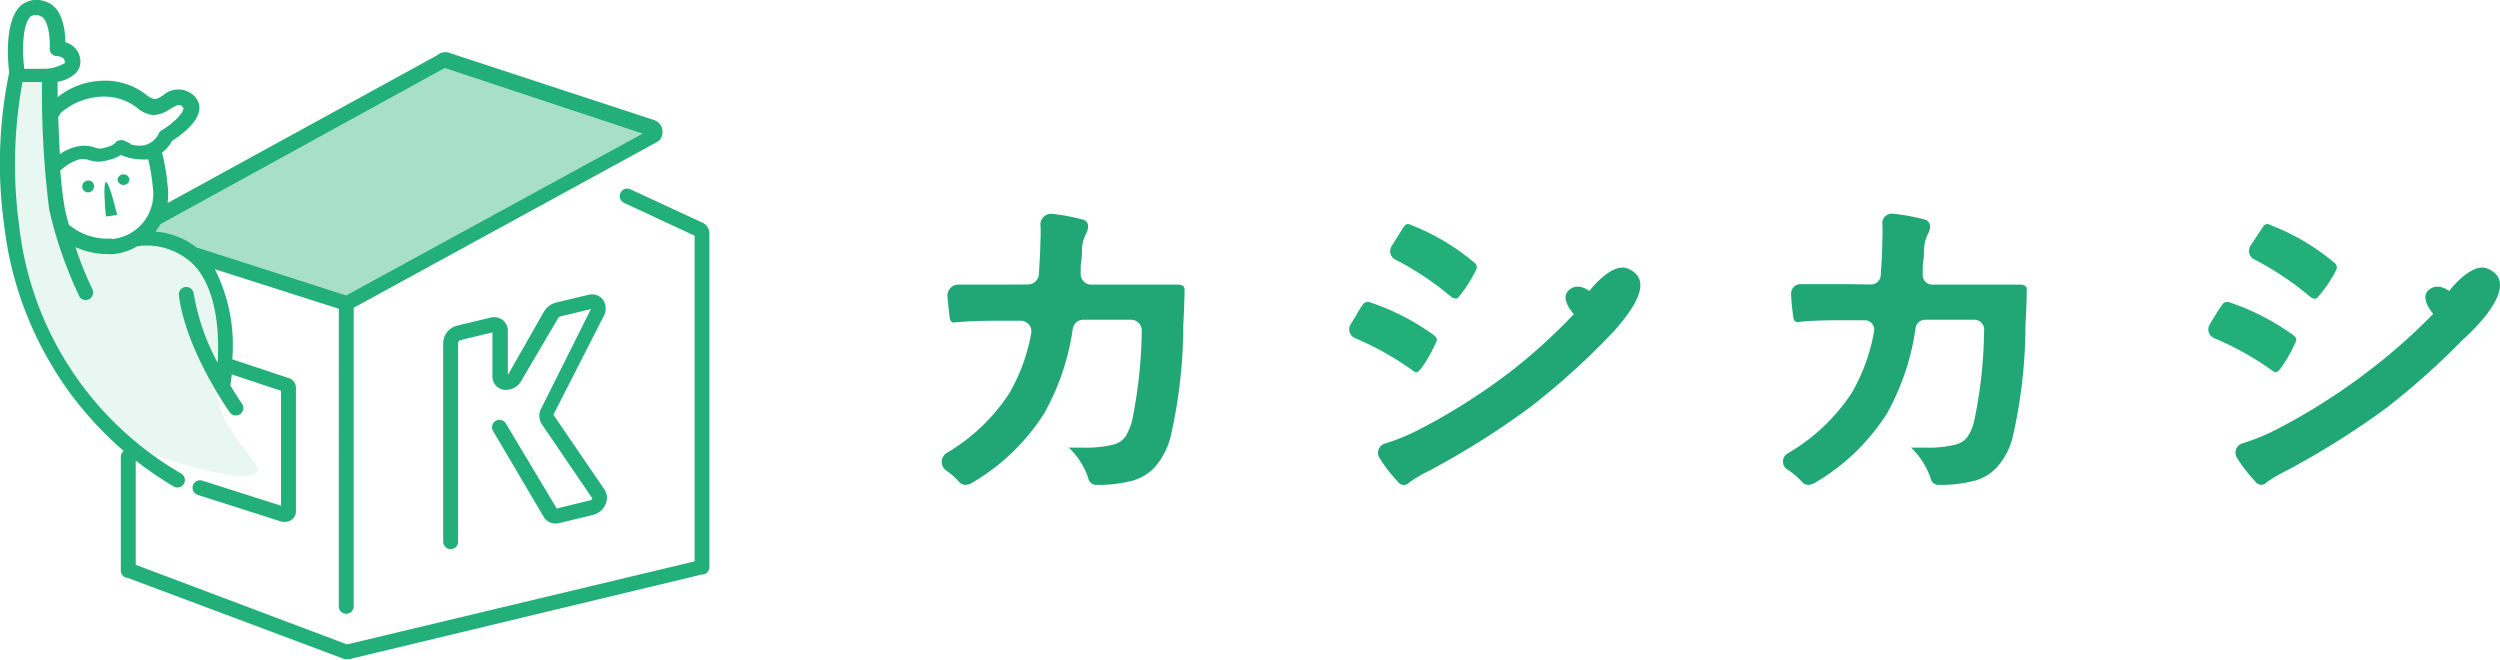 <svg xmlns="http://www.w3.org/2000/svg" viewBox="0 0 152.31 40.19"><defs><style>.cls-1{fill:#21a776;}.cls-2,.cls-3,.cls-4{fill:#23af7a;}.cls-3{opacity:0.1;}.cls-4{opacity:0.4;}</style></defs><g id="レイヤー_2" data-name="レイヤー 2"><g id="レイヤー_1-2" data-name="レイヤー 1"><path class="cls-1" d="M62.64,17.33a.66.66,0,0,0,.65-.61c.05-.75.09-1.48.1-2.16a7.27,7.27,0,0,0,0-.82.65.65,0,0,1,.73-.71,12.46,12.46,0,0,1,1.82.34.42.42,0,0,1,.35.43.87.87,0,0,1-.1.39,2.29,2.29,0,0,0-.27,1c0,.14,0,.47-.08,1l0,.45a.65.65,0,0,0,.65.7h2.4l2.85,0c.29,0,.43.1.43.29,0,0,0,.73-.08,2.18a30.39,30.39,0,0,1-.76,6.74,4.46,4.46,0,0,1-1,1.94,3,3,0,0,1-1.47.83,8.26,8.26,0,0,1-2.07.22.49.49,0,0,1-.49-.41,4.49,4.49,0,0,0-1.19-1.86l.91,0a6.87,6.87,0,0,0,1.88-.2,1.34,1.34,0,0,0,.68-.49,3.53,3.53,0,0,0,.39-.95,28.82,28.82,0,0,0,.59-5.48.65.65,0,0,0-.65-.67H66a.65.65,0,0,0-.64.54,14.73,14.73,0,0,1-1.73,5.14,12.85,12.85,0,0,1-4.35,4.22.88.88,0,0,1-.47.16.5.5,0,0,1-.39-.2,4.79,4.79,0,0,0-.75-.66.64.64,0,0,1,0-1.08,11.51,11.51,0,0,0,3.82-3.64,11.17,11.17,0,0,0,1.33-3.63.65.65,0,0,0-.64-.79H61.11c-.91,0-1.89,0-3,.11h0c-.15,0-.24-.12-.26-.35s-.08-.66-.13-1.26a.67.67,0,0,1,.69-.7c.74,0,1.63,0,2.68,0Z"/><path class="cls-2" d="M82.55,20.6a.58.58,0,0,1-.27-.83l.33-.54A5.83,5.83,0,0,1,83,18.6a.4.4,0,0,1,.31-.21h.07a14.52,14.52,0,0,1,3.94,2c.15.11.22.21.22.3a.51.51,0,0,1-.08.23,8.52,8.52,0,0,1-.9,1.56c-.11.14-.2.2-.27.2a.44.44,0,0,1-.24-.12A18.08,18.08,0,0,0,82.55,20.6Z"/><path class="cls-1" d="M99.19,16.37c-1-.44-2.36,1.36-2.36,1.36s-.74-.6-1.3,0c-.36.39,0,1,.35,1.41A33.84,33.84,0,0,1,92,22.66a37.32,37.32,0,0,1-5.62,3.55,12.43,12.43,0,0,1-2,.81.59.59,0,0,0-.33.89,9.09,9.09,0,0,0,1.07,1.39.52.52,0,0,0,.41.25.47.47,0,0,0,.33-.16,8.66,8.66,0,0,1,1.19-.7,49.79,49.79,0,0,0,6.13-3.85,44.22,44.22,0,0,0,5.22-4.74s0,0,0,0C99.34,19,100.86,17.1,99.19,16.37Z"/><path class="cls-2" d="M85,15.81a17.93,17.93,0,0,1,3.37,2.24.58.58,0,0,0,.32.14.23.23,0,0,0,.2-.12,8.42,8.42,0,0,0,1-1.55.5.5,0,0,0,.08-.26.36.36,0,0,0-.16-.27A13.71,13.71,0,0,0,86,13.72a.49.49,0,0,0-.23-.07c-.1,0-.2.08-.29.23L84.78,15A.57.57,0,0,0,85,15.81Z"/><path class="cls-1" d="M114,17.33a.59.59,0,0,0,.58-.54c.06-.79.09-1.53.1-2.23a9.1,9.1,0,0,0,0-.91.58.58,0,0,1,.65-.63,12,12,0,0,1,1.91.35.43.43,0,0,1,.35.43.87.87,0,0,1-.1.39,2.29,2.29,0,0,0-.27,1c0,.14,0,.47-.08,1,0,.18,0,.35,0,.52a.58.58,0,0,0,.58.63h2.47l2.86,0c.28,0,.43.1.43.29,0,0,0,.73-.08,2.18a31,31,0,0,1-.76,6.74,4.35,4.35,0,0,1-1,1.94,2.89,2.89,0,0,1-1.47.83,8.12,8.12,0,0,1-2.06.22.48.48,0,0,1-.49-.41,4.7,4.7,0,0,0-1.19-1.86l.91,0a6.79,6.79,0,0,0,1.87-.2,1.3,1.3,0,0,0,.68-.49,3,3,0,0,0,.39-.95,28.53,28.53,0,0,0,.6-5.55.59.59,0,0,0-.59-.6h-3a.59.59,0,0,0-.58.48,15,15,0,0,1-1.73,5.2,12.85,12.85,0,0,1-4.35,4.22.88.88,0,0,1-.47.16.5.5,0,0,1-.39-.2,4.68,4.68,0,0,0-.85-.72.57.57,0,0,1,0-1,11.72,11.72,0,0,0,3.9-3.69,11.35,11.35,0,0,0,1.35-3.71.58.58,0,0,0-.57-.71h-1.15c-.9,0-1.88,0-2.94.11h0c-.16,0-.24-.12-.26-.35a12.41,12.41,0,0,1-.13-1.33.58.58,0,0,1,.6-.63c.76,0,1.68,0,2.76,0Z"/><path class="cls-2" d="M134.89,20.6a.58.58,0,0,1-.27-.83l.33-.54a5.83,5.83,0,0,1,.41-.63.4.4,0,0,1,.31-.21h.07a14.52,14.52,0,0,1,3.94,2c.15.11.22.21.22.3a.51.51,0,0,1-.08.23,8.52,8.52,0,0,1-.9,1.56c-.11.14-.2.2-.27.2a.44.44,0,0,1-.24-.12A18.08,18.08,0,0,0,134.89,20.6Z"/><path class="cls-1" d="M151.57,16.37c-1-.44-2.36,1.36-2.36,1.36s-.74-.6-1.3,0c-.35.38,0,1,.33,1.39a35.16,35.16,0,0,1-4,3.53,37.32,37.32,0,0,1-5.62,3.55,12.43,12.43,0,0,1-2,.81.59.59,0,0,0-.33.89,9.09,9.09,0,0,0,1.07,1.39.52.52,0,0,0,.41.25.47.47,0,0,0,.33-.16,8.66,8.66,0,0,1,1.19-.7,49.79,49.79,0,0,0,6.13-3.85,46.28,46.28,0,0,0,4.62-4.13h0S153.88,17.39,151.57,16.37Z"/><path class="cls-2" d="M137.35,15.81a.58.58,0,0,1-.24-.84l.72-1.09c.09-.15.19-.23.29-.23a.49.49,0,0,1,.23.07A13.71,13.71,0,0,1,142.21,16a.36.36,0,0,1,.16.27.5.5,0,0,1-.08.26,7.91,7.91,0,0,1-1.06,1.55.21.21,0,0,1-.2.12.59.59,0,0,1-.31-.14A18.26,18.26,0,0,0,137.35,15.81Z"/><path class="cls-3" d="M.74,4.7.24,8l.88,8.5s1.21,3.87,1.25,4,1.48,3.08,1.48,3.08L5.63,25.6l1.94,1.48s7.14,2.74,8.12,1.67c.41-.45-2.62-2.71-2.47-5.21.08-1.34.9-5.23-.27-7.12a4.26,4.26,0,0,0-2.69-2.12L9,14.18l-1.37.72-1.21.16L5.1,14.94l-1.21-.61-.27-.83L2.75,7.24,3,4.43Z"/><path class="cls-4" d="M21.08,18.6,39.85,8.13a.32.32,0,0,0-.15-.51L27.22,3.53a.32.32,0,0,0-.32.1L8.62,14.08l12.52,4.54"/><path class="cls-2" d="M42.72,13.53l-4.32-2a.45.45,0,0,0-.6.23.45.45,0,0,0,.22.6l4.3,2V34.2L21.14,39.26,8.27,34.41V28.06a22.78,22.78,0,0,0,2.31,1.58.46.46,0,0,0,.23.06.44.44,0,0,0,.39-.22.46.46,0,0,0-.16-.63A20,20,0,0,1,1.17,13.78,27.73,27.73,0,0,1,1.37,5l1.19,0A56.49,56.49,0,0,0,3,12.78a25.56,25.56,0,0,0,1.85,5.31.46.46,0,0,0,.63.11.48.48,0,0,0,.12-.64,20.81,20.81,0,0,1-1-2.5,4.83,4.83,0,0,0,1.93.42,2.55,2.55,0,0,0,.39,0A3.53,3.53,0,0,0,8.37,15a4.08,4.08,0,0,1,3.48,1.18c1.42,1.56,1.51,4.29,1.41,5.92a13.56,13.56,0,0,1-1.46-4.22.45.45,0,0,0-.9.11c.41,3.3,3,7,3.1,7.13a.44.44,0,0,0,.37.19.5.5,0,0,0,.26-.08.46.46,0,0,0,.11-.64s-.3-.43-.7-1.1c0-.13.05-.36.08-.68l3,1v7l-4.8-1.53a.46.46,0,0,0-.57.3.46.46,0,0,0,.29.57l5.14,1.64a.69.69,0,0,0,.2,0,.64.64,0,0,0,.65-.64V23.64a.63.63,0,0,0-.45-.61l-3.43-1.14a10.27,10.27,0,0,0-1.06-5.49l7.55,2.41V37a.46.46,0,0,0,.91,0V18.75L40.05,8.64l.13-.1a.77.77,0,0,0,.15-.73.76.76,0,0,0-.52-.51L27.34,3.21h0a.76.76,0,0,0-.71.16l-16.42,9a4.23,4.23,0,0,0,0-1.07,11.75,11.75,0,0,0-.34-2,2.31,2.31,0,0,0,.62-.72c.4-.26,1.49-1,1.64-1.82a1,1,0,0,0-.2-.81,1.39,1.39,0,0,0-2-.14,1.66,1.66,0,0,1-.47.23,1,1,0,0,1-.55-.27,4.07,4.07,0,0,0-2.7-.85,4.55,4.55,0,0,0-2.7,1c0-.4,0-.72,0-.94a2.07,2.07,0,0,0,1.12-.54,1,1,0,0,0,.27-.72,1.24,1.24,0,0,0-.92-1.15c0-.73-.18-2.17-1.2-2.47A1.48,1.48,0,0,0,1.27.34c-1,.89-.8,3.34-.71,4.08v0a27.35,27.35,0,0,0-.29,9.43A21.41,21.41,0,0,0,7.54,27.48a.44.44,0,0,0-.18.36v6.91a.45.45,0,0,0,.43.46L21,40.16a.45.45,0,0,0,.16,0h.11L42.76,35h0a.45.45,0,0,0,.46-.45V14.23A.74.74,0,0,0,42.72,13.53Zm-35.88,1a3.69,3.69,0,0,1-2.56-.77l-.08-.06c-.12-.41-.21-.78-.27-1.1-.11-.66-.2-1.44-.26-2.25l.06,0a2.6,2.6,0,0,1,1.15-.65,1.09,1.09,0,0,1,.56.06,1.81,1.81,0,0,0,1.12,0,2.3,2.3,0,0,0,.8-.32,3.16,3.16,0,0,0,1.23.27,2.25,2.25,0,0,0,.44,0,11.71,11.71,0,0,1,.28,1.7A2.76,2.76,0,0,1,6.84,14.56ZM27.1,4.14l0,0,12.06,4L21.09,18l-9-2.89-.07,0a4.72,4.72,0,0,0-2.55-1,3.52,3.52,0,0,0,.3-.45ZM3.69,6.89a4.06,4.06,0,0,1,2.45-1,3.28,3.28,0,0,1,2.19.66,1.83,1.83,0,0,0,1,.46,1.84,1.84,0,0,0,1-.35c.57-.34.66-.33.84-.09a.07.07,0,0,1,0,.08c-.07.37-.82,1-1.31,1.28a.46.46,0,0,0-.17.17,1.33,1.33,0,0,1-.81.73,1.71,1.71,0,0,1-1-.07H8a2.66,2.66,0,0,1-.39-.17.46.46,0,0,0-.44,0l-.06,0v0s-.1.27-.7.4a.89.89,0,0,1-.63,0,2,2,0,0,0-.94-.09,2.78,2.78,0,0,0-1.19.49c-.05-.8-.08-1.59-.1-2.29A.44.44,0,0,0,3.69,6.89ZM1.87,1A.59.59,0,0,1,2.49,1c.41.12.58,1.21.54,1.94a.42.42,0,0,0,.12.34.43.43,0,0,0,.32.14s.47,0,.48.36a.08.08,0,0,1,0,.06,2.47,2.47,0,0,1-1.26.35h0l-1.21,0C1.33,3,1.38,1.45,1.87,1Z"/><path class="cls-2" d="M5.4,11a.36.36,0,0,0-.06.72.37.37,0,0,0,.39-.34A.34.34,0,0,0,5.4,11Z"/><path class="cls-2" d="M7.55,10.62a.37.37,0,0,0-.39.34.37.37,0,0,0,.73,0A.37.37,0,0,0,7.55,10.62Z"/><path class="cls-2" d="M6.45,13.19l.69-.1C6,8.53,6.45,13.19,6.45,13.19Z"/><path class="cls-2" d="M35.92,30.49l-2,.49L30.82,25.8a.45.45,0,1,0-.78.46l3.09,5.24a.84.84,0,0,0,.93.37l2.07-.5a1.12,1.12,0,0,0,.78-.69.94.94,0,0,0-.08-.85l-3.1-4.54a.06.06,0,0,1,0-.05l3.06-6a.94.94,0,0,0-.07-1,.85.85,0,0,0-.87-.28l-2,.48a1.19,1.19,0,0,0-.7.53L31,22.74l-.06.07V20.17a.84.84,0,0,0-.31-.67.87.87,0,0,0-.74-.15l-2,.48A1.12,1.12,0,0,0,27,20.89V33a.47.47,0,0,0,.46.46.46.46,0,0,0,.45-.46V20.89a.21.21,0,0,1,.15-.17L30,20.25v2.66a.82.82,0,0,0,.61.82,1.06,1.06,0,0,0,1.15-.53L34,19.39a.26.26,0,0,1,.13-.11L36,18.83l-3,6a.94.94,0,0,0,0,1l3.09,4.54A.22.22,0,0,1,35.92,30.49Z"/></g></g></svg>